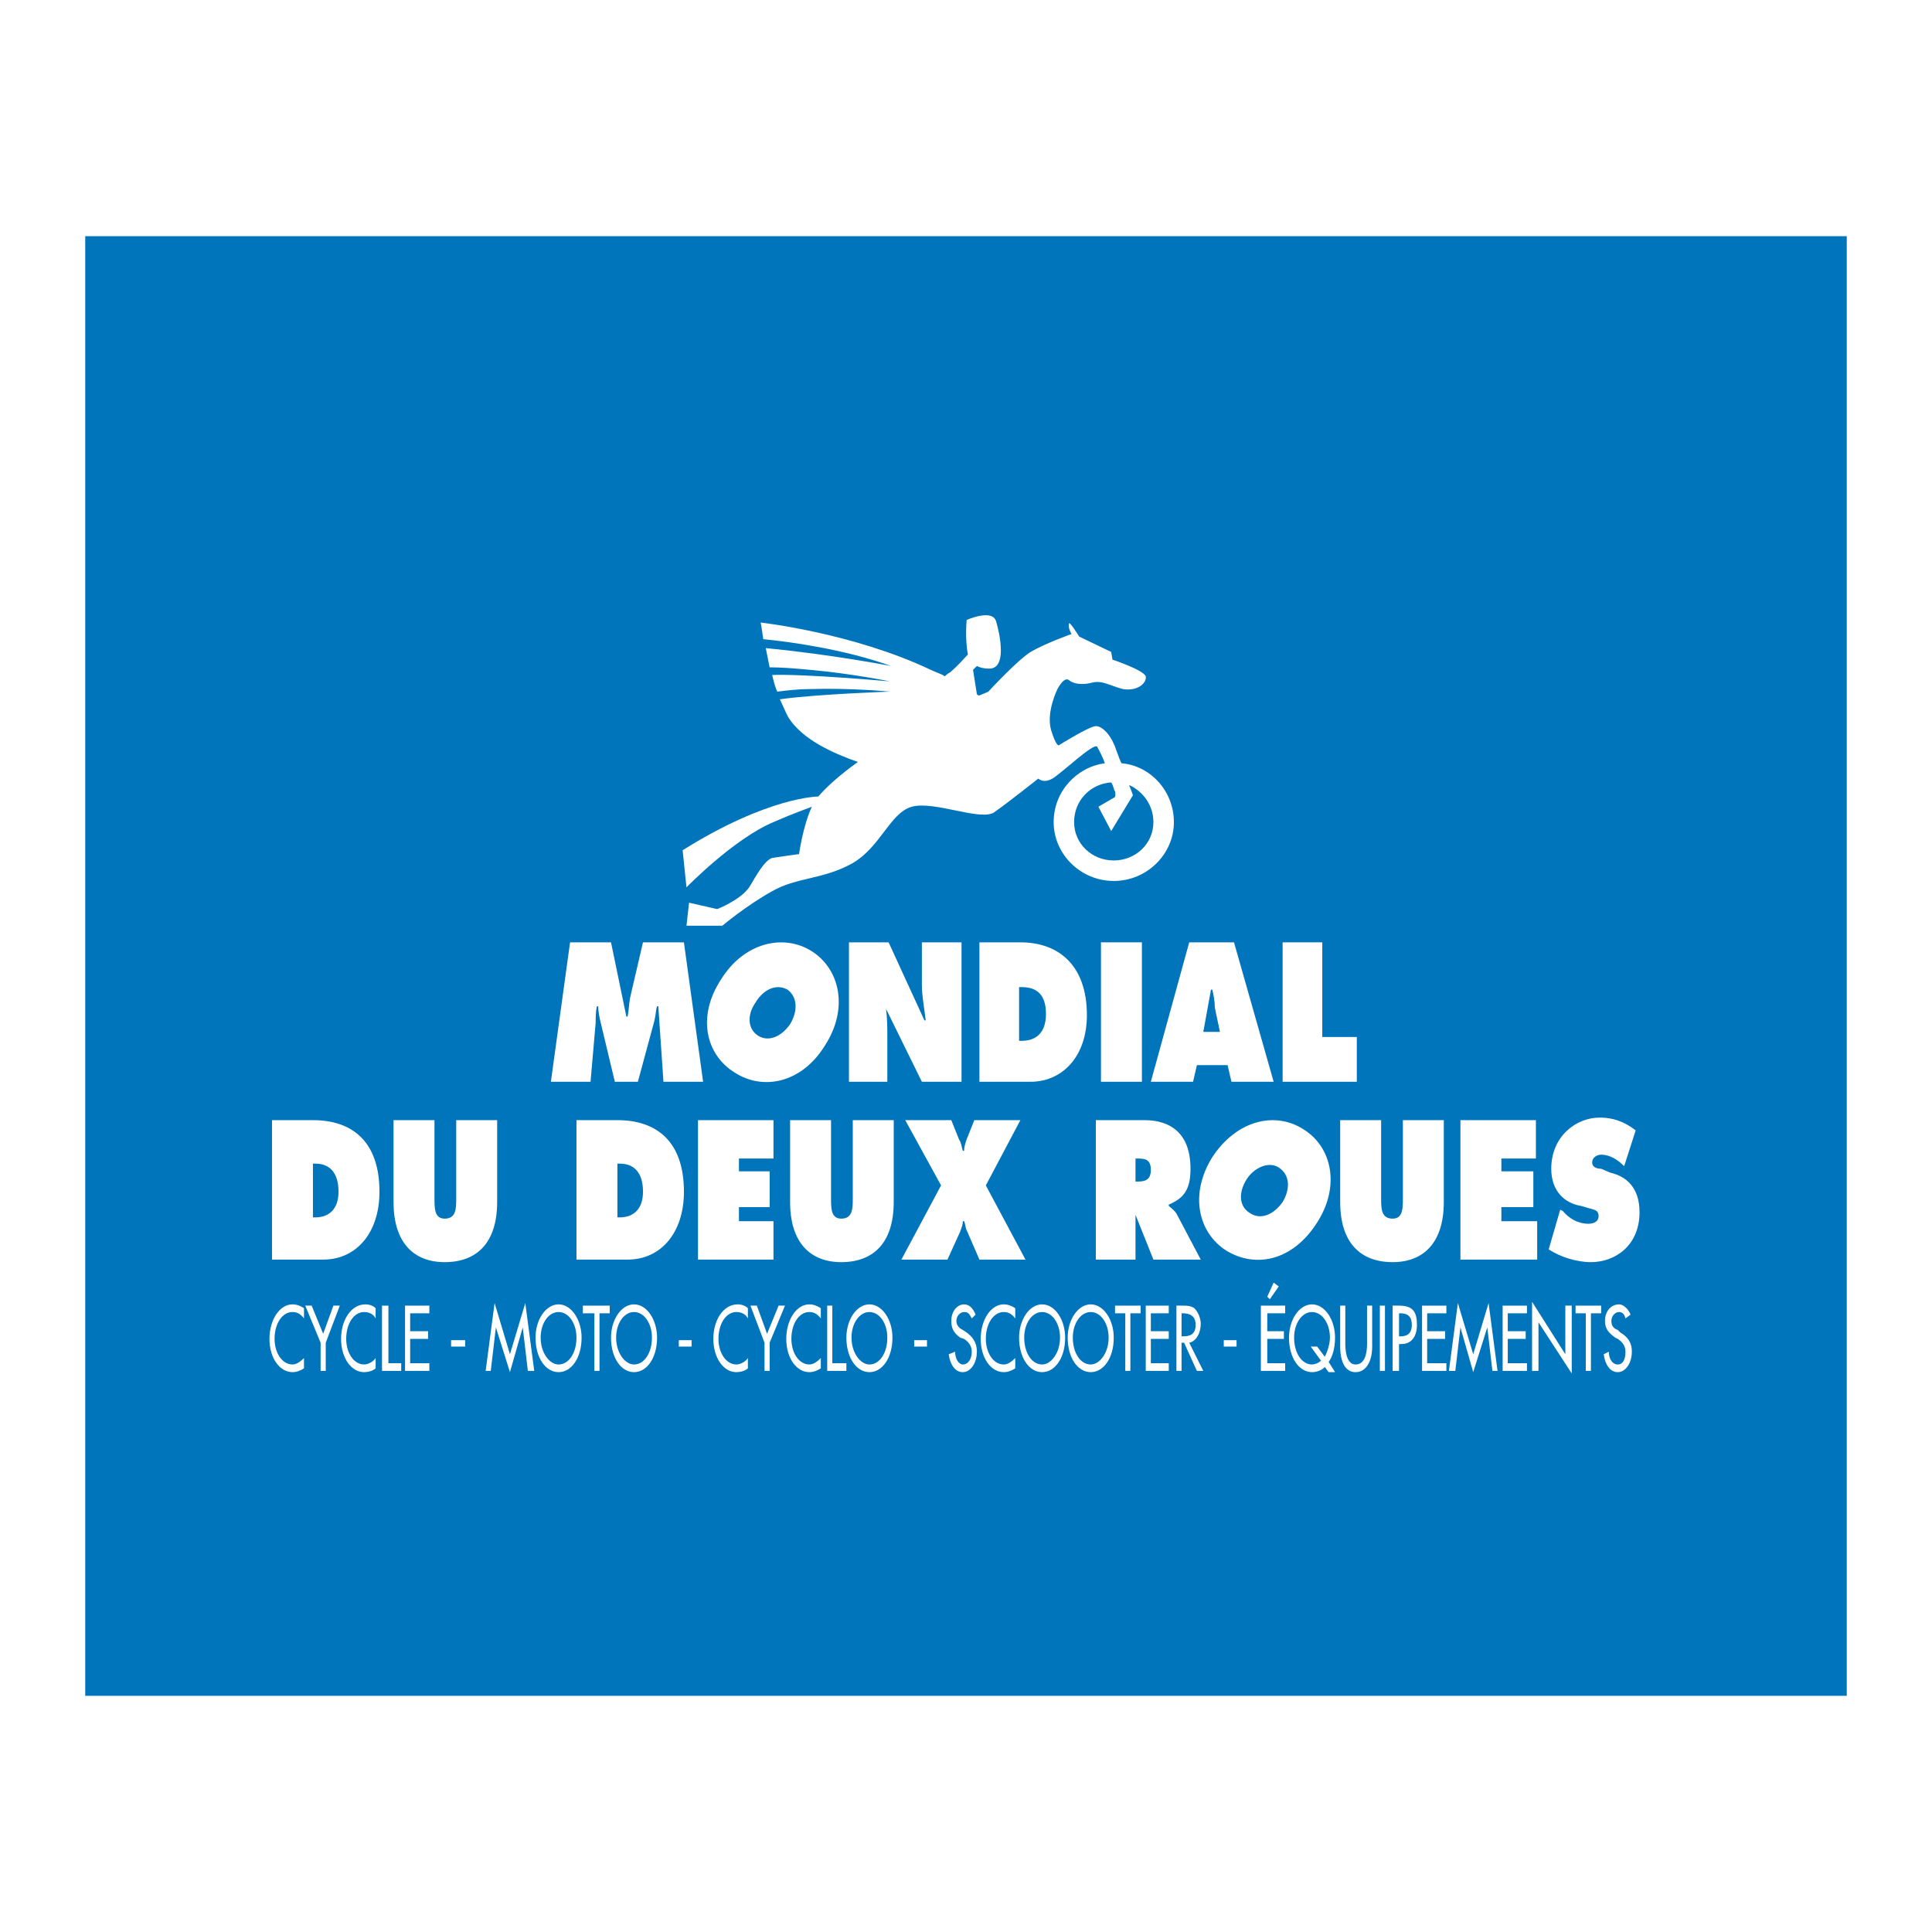 <?xml version="1.0" encoding="utf-8"?>
<!-- Generator: Adobe Illustrator 13.0.0, SVG Export Plug-In . SVG Version: 6.00 Build 14948)  -->
<!DOCTYPE svg PUBLIC "-//W3C//DTD SVG 1.0//EN" "http://www.w3.org/TR/2001/REC-SVG-20010904/DTD/svg10.dtd">
<svg version="1.0" id="Layer_1" xmlns="http://www.w3.org/2000/svg" xmlns:xlink="http://www.w3.org/1999/xlink" x="0px" y="0px"
	 width="192.756px" height="192.756px" viewBox="0 0 192.756 192.756" enable-background="new 0 0 192.756 192.756"
	 xml:space="preserve">
<g>
	<polygon fill-rule="evenodd" clip-rule="evenodd" fill="#FFFFFF" points="0,0 192.756,0 192.756,192.756 0,192.756 0,0 	"/>
	<polygon fill-rule="evenodd" clip-rule="evenodd" fill="#0075BB" points="184.252,23.564 184.252,169.191 8.504,169.191 
		8.504,23.564 184.252,23.564 	"/>
	<path fill-rule="evenodd" clip-rule="evenodd" fill="#FFFFFF" d="M127.584,116.48c1.148,0.766,1.148,2.168,0.383,3.445
		c-0.894,1.275-2.17,1.787-3.19,1.148c-1.149-0.639-1.276-2.041-0.383-3.445C125.159,116.48,126.562,115.842,127.584,116.48
		L127.584,116.48z M130.009,112.65c-2.808-1.787-6.637-0.893-9.062,2.809c-2.298,3.701-1.404,7.529,1.403,9.316
		c2.936,1.787,6.638,1.021,9.062-2.807C133.71,118.395,132.944,114.438,130.009,112.65L130.009,112.65z"/>
	<path fill-rule="evenodd" clip-rule="evenodd" fill="#FFFFFF" d="M78.574,98.738c1.021,0.766,1.021,2.17,0.255,3.447
		c-0.894,1.275-2.169,1.787-3.19,1.148s-1.149-2.043-0.255-3.318C76.148,98.738,77.425,98.102,78.574,98.738L78.574,98.738z
		 M80.999,94.91c-2.808-1.787-6.765-0.894-9.062,2.809c-2.425,3.701-1.531,7.529,1.404,9.316c2.808,1.787,6.637,1.021,8.934-2.68
		C84.7,100.654,83.806,96.697,80.999,94.91L80.999,94.91z"/>
	<path fill-rule="evenodd" clip-rule="evenodd" fill="#FFFFFF" d="M56.876,94.017h4.084l1.532,7.403h0.127
		c0.127-0.639,0.127-1.277,0.255-1.916l1.276-5.487h4.084l1.915,13.911h-3.957l-0.511-7.529h-0.127
		c-0.128,0.383-0.128,0.893-0.255,1.404l-1.659,6.125h-2.297l-1.404-5.871c-0.128-0.51-0.255-1.148-0.255-1.658h-0.127
		c-0.128,0.51-0.128,1.148-0.128,1.658l-0.511,5.871h-3.956L56.876,94.017L56.876,94.017z"/>
	<path fill-rule="evenodd" clip-rule="evenodd" fill="#FFFFFF" d="M84.7,94.017h3.957l3.574,7.786h0.127
		c-0.127-1.148-0.383-2.426-0.383-3.574v-4.212h3.957v13.911h-3.957l-3.574-7.273l0,0c0.128,1.02,0.128,1.914,0.128,2.807v4.467
		H84.7V94.017L84.7,94.017z"/>
	<path fill-rule="evenodd" clip-rule="evenodd" fill="#FFFFFF" d="M101.675,98.484h0.255c1.532,0,2.426,0.766,2.426,2.68
		s-1.021,2.68-2.426,2.68h-0.255V98.484L101.675,98.484z M97.718,107.928h5.105c3.19,0,5.616-2.553,5.616-6.637
		c0-5.104-2.936-7.274-6.637-7.274h-4.084V107.928L97.718,107.928z"/>
	<polygon fill-rule="evenodd" clip-rule="evenodd" fill="#FFFFFF" points="109.843,94.017 113.928,94.017 113.928,107.928 
		109.843,107.928 109.843,94.017 	"/>
	<path fill-rule="evenodd" clip-rule="evenodd" fill="#FFFFFF" d="M120.054,102.951l0.766-4.213h0.128
		c0.127,0.512,0.255,1.15,0.255,1.787l0.511,2.426H120.054L120.054,102.951z M119.415,106.27h3.063l0.383,1.658h4.212l-3.957-13.911
		h-4.467l-3.829,13.911h4.212L119.415,106.27L119.415,106.27z"/>
	<polygon fill-rule="evenodd" clip-rule="evenodd" fill="#FFFFFF" points="127.967,94.017 131.924,94.017 131.924,103.461 
		135.369,103.461 135.369,107.928 127.967,107.928 127.967,94.017 	"/>
	<path fill-rule="evenodd" clip-rule="evenodd" fill="#FFFFFF" d="M31.222,116.098h0.255c1.404,0,2.297,0.893,2.297,2.807
		c0,1.787-1.021,2.553-2.297,2.553h-0.255V116.098L31.222,116.098z M27.138,125.67h5.105c3.319,0,5.616-2.682,5.616-6.766
		c0-5.105-2.808-7.146-6.637-7.146h-4.084V125.67L27.138,125.67z"/>
	<path fill-rule="evenodd" clip-rule="evenodd" fill="#FFFFFF" d="M49.601,111.758v8.168c0,4.084-2.042,5.998-5.233,5.998
		c-3.063,0-5.105-1.914-5.105-5.998v-8.168h4.084v7.785c0,1.021,0,2.041,1.021,2.041c1.149,0,1.149-1.02,1.149-2.041v-7.785H49.601
		L49.601,111.758z"/>
	<path fill-rule="evenodd" clip-rule="evenodd" fill="#FFFFFF" d="M61.599,116.098h0.255c1.404,0,2.298,0.893,2.298,2.807
		c0,1.787-1.021,2.553-2.298,2.553h-0.255V116.098L61.599,116.098z M57.515,125.67h5.105c3.318,0,5.616-2.682,5.616-6.766
		c0-5.105-2.808-7.146-6.637-7.146h-4.084V125.67L57.515,125.67z"/>
	<polygon fill-rule="evenodd" clip-rule="evenodd" fill="#FFFFFF" points="69.639,111.758 77.169,111.758 77.169,115.586 
		73.724,115.586 73.724,116.863 76.787,116.863 76.787,120.436 73.724,120.436 73.724,121.84 77.169,121.84 77.169,125.67 
		69.639,125.67 69.639,111.758 	"/>
	<path fill-rule="evenodd" clip-rule="evenodd" fill="#FFFFFF" d="M89.167,111.758v8.168c0,4.084-2.042,5.998-5.233,5.998
		c-3.063,0-5.105-1.914-5.105-5.998v-8.168h4.084v7.785c0,1.021,0,2.041,1.021,2.041c1.148,0,1.148-1.02,1.148-2.041v-7.785H89.167
		L89.167,111.758z"/>
	<path fill-rule="evenodd" clip-rule="evenodd" fill="#FFFFFF" d="M101.803,111.758l-3.446,6.51l3.956,7.402h-4.594l-1.276-2.936
		c-0.127-0.256-0.127-0.639-0.255-0.895h-0.128c0,0.383-0.127,0.639-0.255,1.021l-1.276,2.809h-4.595l3.957-7.402l-3.574-6.51h4.595
		l0.766,1.914c0.255,0.383,0.255,0.766,0.382,1.148h0.128c0-0.383,0.128-0.766,0.255-1.148l0.766-1.914H101.803L101.803,111.758z"/>
	<path fill-rule="evenodd" clip-rule="evenodd" fill="#FFFFFF" d="M113.289,115.586h0.255c0.767,0,1.276,0.129,1.276,1.148
		c0,1.021-0.638,1.148-1.276,1.148h-0.255V115.586L113.289,115.586z M109.333,125.67h3.956v-4.469l0,0l1.787,4.469h4.723
		l-2.426-4.596c-0.255-0.383-0.51-0.51-0.766-0.766v-0.127c1.531-0.639,2.17-1.533,2.17-3.574c0-3.574-2.042-4.85-4.595-4.85h-4.85
		V125.67L109.333,125.67z"/>
	<path fill-rule="evenodd" clip-rule="evenodd" fill="#FFFFFF" d="M144.048,111.758v8.168c0,4.084-2.042,5.998-5.104,5.998
		c-3.191,0-5.233-1.914-5.233-5.998v-8.168h4.084v7.785c0,1.021,0,2.041,1.149,2.041c1.021,0,1.021-1.02,1.021-2.041v-7.785H144.048
		L144.048,111.758z"/>
	<polygon fill-rule="evenodd" clip-rule="evenodd" fill="#FFFFFF" points="145.707,111.758 153.237,111.758 153.237,115.586 
		149.792,115.586 149.792,116.863 152.982,116.863 152.982,120.436 149.792,120.436 149.792,121.84 153.365,121.84 153.365,125.67 
		145.707,125.67 145.707,111.758 	"/>
	<path fill-rule="evenodd" clip-rule="evenodd" fill="#FFFFFF" d="M155.663,120.691l0.255,0.127
		c0.639,0.766,1.531,1.277,2.553,1.277c0.383,0,1.021-0.127,1.021-0.766s-0.511-0.639-0.894-0.766l-0.894-0.256
		c-1.532-0.256-2.936-1.404-2.936-3.701c0-3.191,2.425-5.105,4.85-5.105c1.276,0,2.425,0.383,3.574,1.277l-1.149,3.572
		c-0.638-0.637-1.403-1.148-2.297-1.148c-0.383,0-0.894,0.256-0.894,0.766c0,0.512,0.511,0.639,0.894,0.639l0.894,0.383
		c1.659,0.383,2.936,1.531,2.936,3.957c0,3.318-2.426,4.977-4.851,4.977c-1.403,0-3.062-0.51-4.212-1.275L155.663,120.691
		L155.663,120.691z"/>
	<path fill-rule="evenodd" clip-rule="evenodd" fill="#FFFFFF" d="M30.329,131.541c-0.382-0.512-0.766-0.639-1.148-0.639
		c-1.021,0-1.787,1.148-1.787,2.68c0,1.404,0.766,2.553,1.787,2.553c0.383,0,0.766-0.256,1.148-0.639v1.021
		c-0.382,0.256-0.766,0.383-1.148,0.383c-1.276,0-2.297-1.404-2.297-3.318s1.021-3.445,2.297-3.445c0.383,0,0.766,0.127,1.148,0.383
		V131.541L30.329,131.541z"/>
	<polygon fill-rule="evenodd" clip-rule="evenodd" fill="#FFFFFF" points="30.457,130.264 31.095,130.264 32.243,133.072 
		33.264,130.264 33.903,130.264 32.499,133.965 32.499,136.773 31.988,136.773 31.988,133.965 30.457,130.264 	"/>
	<path fill-rule="evenodd" clip-rule="evenodd" fill="#FFFFFF" d="M37.477,131.541c-0.256-0.512-0.766-0.639-1.149-0.639
		c-1.021,0-1.787,1.148-1.787,2.68c0,1.404,0.766,2.553,1.787,2.553c0.383,0,0.893-0.256,1.149-0.639v1.021
		c-0.256,0.256-0.766,0.383-1.149,0.383c-1.276,0-2.297-1.404-2.297-3.318s1.021-3.445,2.425-3.445c0.383,0,0.766,0.127,1.021,0.383
		V131.541L37.477,131.541z"/>
	<polygon fill-rule="evenodd" clip-rule="evenodd" fill="#FFFFFF" points="38.752,136.008 40.029,136.008 40.029,136.773 
		38.114,136.773 38.114,130.264 38.752,130.264 38.752,136.008 	"/>
	<polygon fill-rule="evenodd" clip-rule="evenodd" fill="#FFFFFF" points="40.412,130.264 42.836,130.264 42.836,131.029 
		40.922,131.029 40.922,132.816 42.709,132.816 42.709,133.582 40.922,133.582 40.922,136.008 42.836,136.008 42.836,136.773 
		40.412,136.773 40.412,130.264 	"/>
	<polygon fill-rule="evenodd" clip-rule="evenodd" fill="#FFFFFF" points="45.006,133.709 46.41,133.709 46.41,134.348 
		45.006,134.348 45.006,133.709 	"/>
	<polygon fill-rule="evenodd" clip-rule="evenodd" fill="#FFFFFF" points="49.474,132.434 49.474,132.434 48.963,136.773 
		48.453,136.773 49.346,130.008 50.877,135.113 52.409,130.008 53.302,136.773 52.665,136.773 52.154,132.434 52.154,132.434 
		50.877,136.9 49.474,132.434 	"/>
	<path fill-rule="evenodd" clip-rule="evenodd" fill="#FFFFFF" d="M55.728,136.135c-0.894,0-1.787-1.148-1.787-2.68
		c0-1.404,0.766-2.553,1.787-2.553s1.787,1.148,1.787,2.553C57.515,134.986,56.749,136.135,55.728,136.135L55.728,136.135z
		 M55.728,130.137c-1.276,0-2.297,1.531-2.297,3.318c0,2.041,1.021,3.445,2.297,3.445s2.297-1.404,2.297-3.445
		C58.025,131.668,57.004,130.137,55.728,130.137L55.728,130.137z"/>
	<polygon fill-rule="evenodd" clip-rule="evenodd" fill="#FFFFFF" points="59.812,136.773 59.301,136.773 59.301,131.029 
		58.152,131.029 58.152,130.264 60.833,130.264 60.833,131.029 59.812,131.029 59.812,136.773 	"/>
	<path fill-rule="evenodd" clip-rule="evenodd" fill="#FFFFFF" d="M63.258,136.135c-0.894,0-1.787-1.148-1.787-2.68
		c0-1.404,0.766-2.553,1.787-2.553s1.787,1.148,1.787,2.553C65.045,134.986,64.279,136.135,63.258,136.135L63.258,136.135z
		 M63.258,130.137c-1.276,0-2.297,1.531-2.297,3.318c0,2.041,1.021,3.445,2.297,3.445s2.297-1.404,2.297-3.445
		C65.555,131.668,64.534,130.137,63.258,130.137L63.258,130.137z"/>
	<polygon fill-rule="evenodd" clip-rule="evenodd" fill="#FFFFFF" points="67.725,133.709 69.001,133.709 69.001,134.348 
		67.725,134.348 67.725,133.709 	"/>
	<path fill-rule="evenodd" clip-rule="evenodd" fill="#FFFFFF" d="M74.617,131.541c-0.255-0.512-0.766-0.639-1.149-0.639
		c-1.021,0-1.787,1.148-1.787,2.68c0,1.404,0.766,2.553,1.787,2.553c0.383,0,0.894-0.256,1.149-0.639v1.021
		c-0.255,0.256-0.766,0.383-1.149,0.383c-1.276,0-2.297-1.404-2.297-3.318s1.021-3.445,2.425-3.445c0.383,0,0.766,0.127,1.021,0.383
		V131.541L74.617,131.541z"/>
	<polygon fill-rule="evenodd" clip-rule="evenodd" fill="#FFFFFF" points="74.872,130.264 75.51,130.264 76.531,133.072 
		77.68,130.264 78.318,130.264 76.787,133.965 76.787,136.773 76.276,136.773 76.276,133.965 74.872,130.264 	"/>
	<path fill-rule="evenodd" clip-rule="evenodd" fill="#FFFFFF" d="M81.892,131.541c-0.383-0.512-0.766-0.639-1.148-0.639
		c-1.021,0-1.787,1.148-1.787,2.68c0,1.404,0.766,2.553,1.787,2.553c0.383,0,0.766-0.256,1.148-0.639v1.021
		c-0.383,0.256-0.766,0.383-1.148,0.383c-1.276,0-2.297-1.404-2.297-3.318s1.021-3.445,2.297-3.445c0.383,0,0.766,0.127,1.148,0.383
		V131.541L81.892,131.541z"/>
	<polygon fill-rule="evenodd" clip-rule="evenodd" fill="#FFFFFF" points="83.041,136.008 84.444,136.008 84.444,136.773 
		82.53,136.773 82.53,130.264 83.041,130.264 83.041,136.008 	"/>
	<path fill-rule="evenodd" clip-rule="evenodd" fill="#FFFFFF" d="M86.742,136.135c-0.894,0-1.787-1.148-1.787-2.68
		c0-1.404,0.766-2.553,1.787-2.553c1.021,0,1.787,1.148,1.787,2.553C88.529,134.986,87.763,136.135,86.742,136.135L86.742,136.135z
		 M86.742,130.137c-1.277,0-2.298,1.531-2.298,3.318c0,2.041,1.021,3.445,2.298,3.445c1.276,0,2.297-1.404,2.297-3.445
		C89.039,131.668,88.018,130.137,86.742,130.137L86.742,130.137z"/>
	<polygon fill-rule="evenodd" clip-rule="evenodd" fill="#FFFFFF" points="91.209,133.709 92.485,133.709 92.485,134.348 
		91.209,134.348 91.209,133.709 	"/>
	<path fill-rule="evenodd" clip-rule="evenodd" fill="#FFFFFF" d="M96.952,131.541c-0.255-0.512-0.383-0.639-0.766-0.639
		s-0.766,0.383-0.766,0.893c0,0.512,0.383,0.766,0.638,0.895l0.383,0.254c0.51,0.385,1.021,0.895,1.021,1.916
		c0,1.148-0.638,2.041-1.404,2.041c-0.766,0-1.276-0.766-1.403-1.787l0.638-0.254c0,0.766,0.383,1.275,0.766,1.275
		c0.511,0,0.894-0.51,0.894-1.275c0-0.639-0.383-1.021-0.766-1.277l-0.383-0.127c-0.511-0.383-0.894-0.766-0.894-1.66
		c0-1.021,0.638-1.658,1.276-1.658c0.511,0,0.894,0.383,1.149,1.021L96.952,131.541L96.952,131.541z"/>
	<path fill-rule="evenodd" clip-rule="evenodd" fill="#FFFFFF" d="M101.292,131.541c-0.383-0.512-0.766-0.639-1.149-0.639
		c-1.021,0-1.786,1.148-1.786,2.68c0,1.404,0.766,2.553,1.786,2.553c0.384,0,0.767-0.256,1.149-0.639v1.021
		c-0.383,0.256-0.766,0.383-1.149,0.383c-1.275,0-2.297-1.404-2.297-3.318s1.021-3.445,2.297-3.445c0.384,0,0.767,0.127,1.149,0.383
		V131.541L101.292,131.541z"/>
	<path fill-rule="evenodd" clip-rule="evenodd" fill="#FFFFFF" d="M103.972,136.135c-1.021,0-1.786-1.148-1.786-2.68
		c0-1.404,0.766-2.553,1.786-2.553c1.021,0,1.787,1.148,1.787,2.553C105.759,134.986,104.865,136.135,103.972,136.135
		L103.972,136.135z M103.972,130.137c-1.275,0-2.297,1.531-2.297,3.318c0,2.041,1.021,3.445,2.297,3.445
		c1.276,0,2.298-1.404,2.298-3.445C106.27,131.668,105.248,130.137,103.972,130.137L103.972,130.137z"/>
	<path fill-rule="evenodd" clip-rule="evenodd" fill="#FFFFFF" d="M108.822,136.135c-1.021,0-1.787-1.148-1.787-2.68
		c0-1.404,0.766-2.553,1.787-2.553c1.021,0,1.786,1.148,1.786,2.553C110.608,134.986,109.716,136.135,108.822,136.135
		L108.822,136.135z M108.822,130.137c-1.276,0-2.298,1.531-2.298,3.318c0,2.041,1.021,3.445,2.298,3.445s2.297-1.404,2.297-3.445
		C111.119,131.668,110.099,130.137,108.822,130.137L108.822,130.137z"/>
	<polygon fill-rule="evenodd" clip-rule="evenodd" fill="#FFFFFF" points="112.778,136.773 112.269,136.773 112.269,131.029 
		111.247,131.029 111.247,130.264 113.8,130.264 113.8,131.029 112.778,131.029 112.778,136.773 	"/>
	<polygon fill-rule="evenodd" clip-rule="evenodd" fill="#FFFFFF" points="114.311,130.264 116.607,130.264 116.607,131.029 
		114.82,131.029 114.82,132.816 116.607,132.816 116.607,133.582 114.82,133.582 114.82,136.008 116.607,136.008 116.607,136.773 
		114.311,136.773 114.311,130.264 	"/>
	<path fill-rule="evenodd" clip-rule="evenodd" fill="#FFFFFF" d="M117.884,131.029h0.128c0.51,0,1.276,0.129,1.276,1.148
		c0,1.021-0.639,1.15-1.276,1.15h-0.128V131.029L117.884,131.029z M118.649,133.965c0.639-0.127,1.149-0.893,1.149-1.914
		c0-0.51-0.256-1.148-0.639-1.531c-0.383-0.256-0.766-0.256-1.148-0.256h-0.639v6.51h0.511v-2.809h0.255l1.276,2.809h0.639
		L118.649,133.965L118.649,133.965z"/>
	<polygon fill-rule="evenodd" clip-rule="evenodd" fill="#FFFFFF" points="122.096,133.709 123.372,133.709 123.372,134.348 
		122.096,134.348 122.096,133.709 	"/>
	<path fill-rule="evenodd" clip-rule="evenodd" fill="#FFFFFF" d="M127.584,128.35l-0.894,1.275l-0.255-0.254l0.638-1.404
		L127.584,128.35L127.584,128.35z M125.797,130.264h2.425v0.766h-1.786v1.787h1.659v0.766h-1.659v2.426h1.786v0.766h-2.425V130.264
		L125.797,130.264z"/>
	<path fill-rule="evenodd" clip-rule="evenodd" fill="#FFFFFF" d="M131.413,134.348h-0.639l1.021,1.404
		c-0.256,0.256-0.639,0.383-0.894,0.383c-1.021,0-1.787-1.148-1.787-2.68c0-1.404,0.766-2.553,1.787-2.553s1.787,1.148,1.787,2.553
		c0,0.639-0.256,1.404-0.511,1.914L131.413,134.348L131.413,134.348z M133.199,136.9l-0.638-1.021
		c0.383-0.51,0.638-1.402,0.638-2.424c0-1.787-1.021-3.318-2.297-3.318s-2.298,1.531-2.298,3.318c0,2.041,1.021,3.445,2.298,3.445
		c0.383,0,0.894-0.127,1.276-0.51l0.383,0.51H133.199L133.199,136.9z"/>
	<path fill-rule="evenodd" clip-rule="evenodd" fill="#FFFFFF" d="M134.221,130.264v3.83c0,1.02,0.255,2.041,1.021,2.041
		c0.894,0,1.149-1.021,1.149-2.041v-3.83h0.511v4.084c0,1.531-0.639,2.553-1.66,2.553c-1.021,0-1.531-1.021-1.531-2.553v-4.084
		H134.221L134.221,130.264z"/>
	<polygon fill-rule="evenodd" clip-rule="evenodd" fill="#FFFFFF" points="137.667,130.264 138.177,130.264 138.177,136.773 
		137.667,136.773 137.667,130.264 	"/>
	<path fill-rule="evenodd" clip-rule="evenodd" fill="#FFFFFF" d="M139.581,131.029h0.128c0.51,0,1.148,0.129,1.148,1.148
		c0,1.021-0.639,1.15-1.148,1.15h-0.128V131.029L139.581,131.029z M139.581,134.094h0.256c0.893,0,1.531-0.639,1.531-1.916
		c0-1.275-0.383-1.914-1.787-1.914h-0.638v6.51h0.638V134.094L139.581,134.094z"/>
	<polygon fill-rule="evenodd" clip-rule="evenodd" fill="#FFFFFF" points="141.879,130.264 144.304,130.264 144.304,131.029 
		142.389,131.029 142.389,132.816 144.176,132.816 144.176,133.582 142.389,133.582 142.389,136.008 144.304,136.008 
		144.304,136.773 141.879,136.773 141.879,130.264 	"/>
	<polygon fill-rule="evenodd" clip-rule="evenodd" fill="#FFFFFF" points="145.707,132.434 145.707,132.434 145.197,136.773 
		144.559,136.773 145.452,130.008 146.983,135.113 148.516,130.008 149.409,136.773 148.898,136.773 148.388,132.434 
		148.388,132.434 146.983,136.9 145.707,132.434 	"/>
	<polygon fill-rule="evenodd" clip-rule="evenodd" fill="#FFFFFF" points="149.919,130.264 152.344,130.264 152.344,131.029 
		150.43,131.029 150.43,132.816 152.217,132.816 152.217,133.582 150.43,133.582 150.43,136.008 152.344,136.008 152.344,136.773 
		149.919,136.773 149.919,130.264 	"/>
	<polygon fill-rule="evenodd" clip-rule="evenodd" fill="#FFFFFF" points="152.854,129.881 156.173,135.113 156.173,130.264 
		156.812,130.264 156.812,137.029 153.493,131.924 153.493,136.773 152.854,136.773 152.854,129.881 	"/>
	<polygon fill-rule="evenodd" clip-rule="evenodd" fill="#FFFFFF" points="158.726,136.773 158.215,136.773 158.215,131.029 
		157.194,131.029 157.194,130.264 159.747,130.264 159.747,131.029 158.726,131.029 158.726,136.773 	"/>
	<path fill-rule="evenodd" clip-rule="evenodd" fill="#FFFFFF" d="M162.172,131.541c-0.128-0.512-0.383-0.639-0.638-0.639
		c-0.384,0-0.767,0.383-0.767,0.893c0,0.512,0.256,0.766,0.639,0.895l0.255,0.254c0.639,0.385,1.148,0.895,1.148,1.916
		c0,1.148-0.638,2.041-1.403,2.041s-1.276-0.766-1.404-1.787l0.511-0.254c0,0.766,0.383,1.275,0.894,1.275s0.766-0.51,0.766-1.275
		c0-0.639-0.383-1.021-0.766-1.277l-0.256-0.127c-0.51-0.383-1.021-0.766-1.021-1.66c0-1.021,0.638-1.658,1.404-1.658
		c0.383,0,0.894,0.383,1.148,1.021L162.172,131.541L162.172,131.541z"/>
	<path fill-rule="evenodd" clip-rule="evenodd" fill="#FFFFFF" d="M111.885,76.148c-0.255-0.511-0.383-1.021-0.51-1.276
		c-0.383-1.276-1.276-2.425-2.042-2.425c-0.639,0-3.702,1.915-3.702,1.915s-0.255,0.127-0.766-1.531
		c-0.51-1.787,0.639-4.084,0.639-4.084s0.638-1.276,1.148-0.894c0.383,0.383,1.404,0.511,2.297,0.255
		c1.021-0.255,1.659,0.255,3.063,0.638c1.531,0.255,2.425-0.638,2.298-1.276c-0.256-0.638-3.318-1.659-3.318-1.659l-0.128-0.766
		l-3.191-1.531c0,0-1.021-1.66-1.021-1.277c-0.128,0.383,0.255,1.021,0.255,1.021s-2.552,0.894-4.084,1.787
		c-1.403,0.894-4.212,3.957-4.212,3.957s-0.255,0.127-0.893,0.383c-0.128,0-0.128,0-0.255-0.127l-0.383-2.425l0.383-0.383
		c0.255,0.128,0.638,0.255,1.148,0.255c1.915,0.127,1.149-3.446,0.766-4.722c-0.383-1.276-2.935-0.128-2.935-0.128
		c-0.127,1.66,0,2.808,0.127,3.446c-0.383,0.383-0.893,1.021-1.787,1.787c-0.255,0.128-0.383,0.255-0.511,0.383
		c-0.383-0.255-0.893-0.383-1.404-0.638c-7.786-3.701-16.975-4.722-16.975-4.722s0.127,0.638,0.255,1.659
		c2.68,0.255,8.168,1.021,12.763,2.68c0,0-5.871-1.148-12.508-1.787c0.127,0.638,0.255,1.276,0.383,1.915
		c1.276,0,2.68,0.127,4.084,0.255c4.212,0.383,7.914,1.149,7.914,1.149s-8.551-0.766-11.742-0.638
		c0.127,0.51,0.255,1.148,0.511,1.659c1.021-0.127,2.169-0.255,3.19-0.255c4.212-0.127,8.041,0.255,8.041,0.255
		s-7.403,0.255-10.977,0.766c0.255,0.511,0.511,1.149,0.766,1.659c1.404,2.425,4.85,3.829,7.02,4.595
		c-1.787,1.276-3.063,2.425-3.957,3.446c0,0-4.978,0-13.529,5.36l0.383,3.701c0,0,4.722-4.85,8.679-6.509
		c2.042-0.893,3.191-1.276,3.829-1.531c-0.894,1.915-1.276,4.723-1.276,4.723s-1.915,0.255-2.68,0.383
		c-0.766,0.255-1.532,1.659-2.297,2.935c-0.894,1.276-3.191,2.17-3.191,2.17l-2.808-0.638l-0.255,2.297h3.574
		c0,0,2.425-2.042,4.978-3.446c2.425-1.404,5.105-1.149,8.041-2.808c2.808-1.659,3.702-4.978,5.871-5.616
		c2.297-0.638,7.02,1.531,8.296,0.51c1.276-0.893,4.339-3.318,4.339-3.318s0.511,0.51,1.404,0c0.894-0.511,4.084-3.574,4.467-3.191
		c0.128,0.256,0.511,0.894,0.767,1.66c-2.809,0.383-5.105,2.808-5.105,5.871c0,3.191,2.68,5.871,5.998,5.871s5.999-2.68,5.999-5.871
		C117.118,78.956,114.82,76.403,111.885,76.148L111.885,76.148z M111.119,85.848c-2.17,0-3.956-1.659-3.956-3.829
		c0-2.169,1.659-3.829,3.701-3.956c0.255,0.383,0.255,0.766,0.383,0.893c0.128,0.639-0.128,0.639-0.128,0.639l-1.531,0.893
		l1.276,2.425l2.17-3.573c0,0-0.128-0.383-0.384-1.021c1.404,0.638,2.426,2.042,2.426,3.701
		C115.076,84.189,113.289,85.848,111.119,85.848L111.119,85.848z"/>
</g>
</svg>
